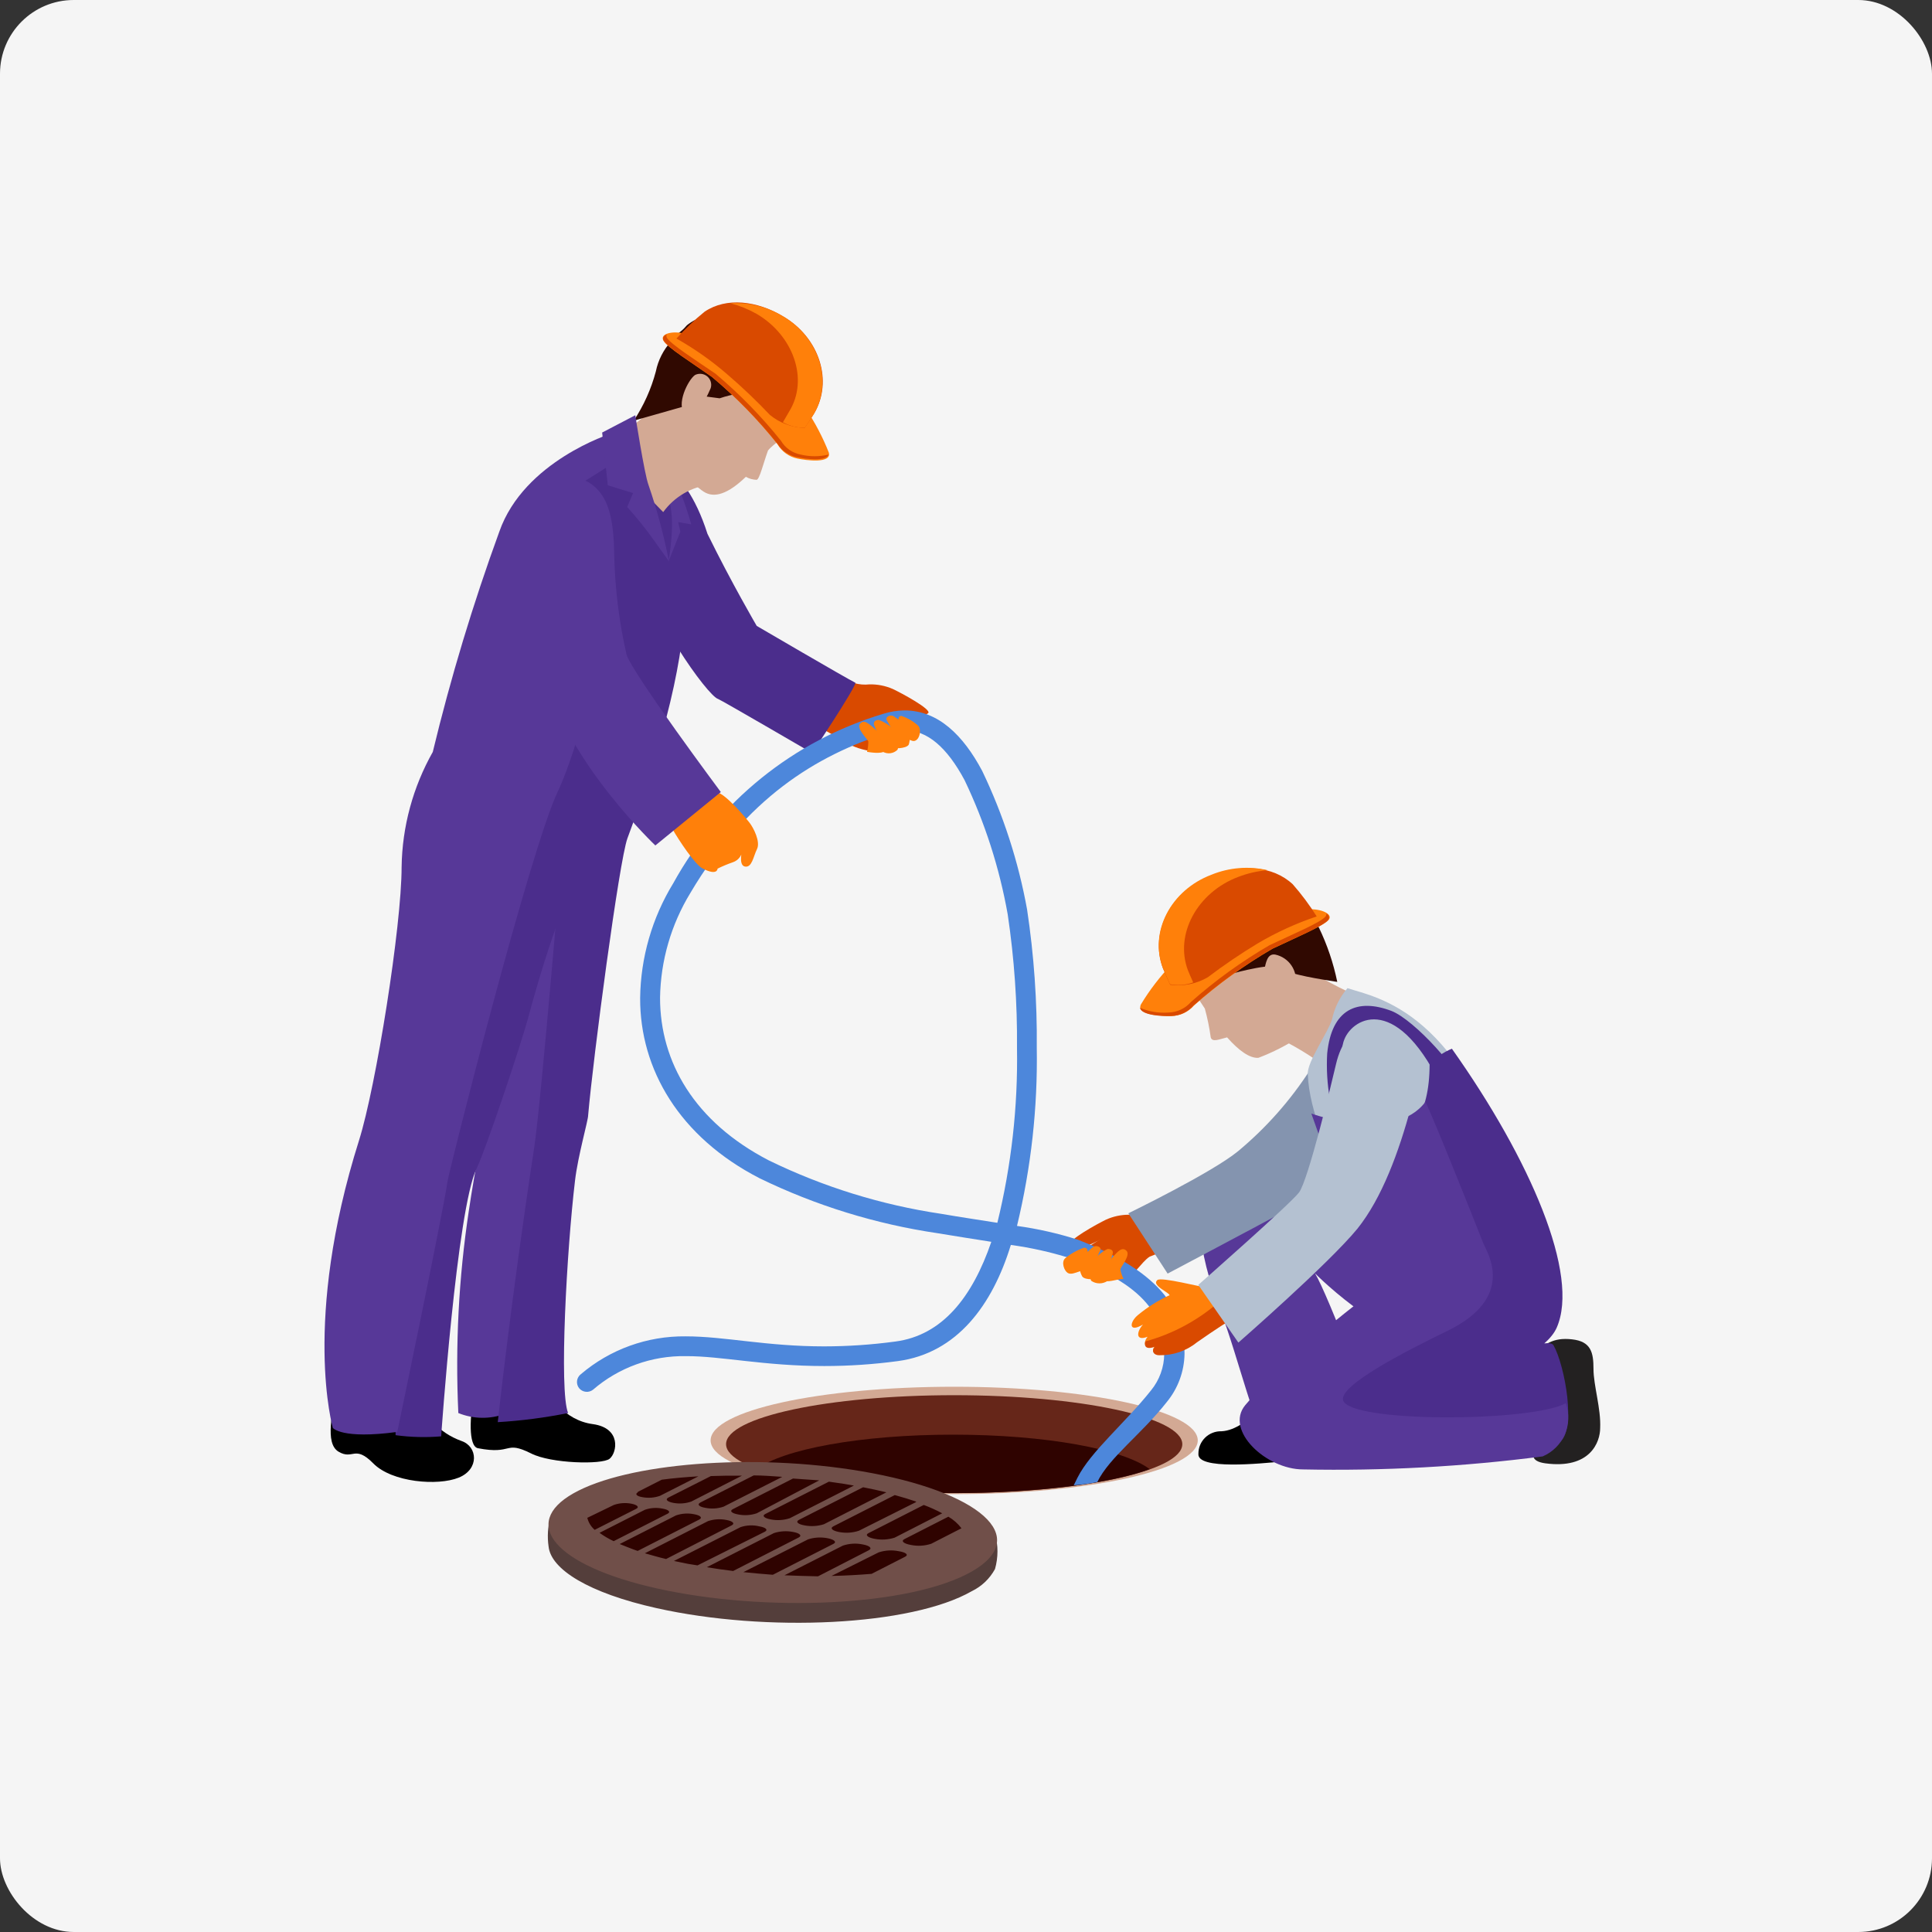 <svg width="262" height="262" viewBox="0 0 262 262" fill="none" xmlns="http://www.w3.org/2000/svg">
<rect x="0" y="0" width="262" height="262" fill="#333333" stroke="none"/>
<rect width="262" height="262" rx="10" fill="#f5f5f5"/>
<g clip-path="url(#clip0_159_12)">
<path d="M113.988 91.679C114.536 92.115 115.164 92.439 115.838 92.633C116.512 92.827 117.217 92.886 117.914 92.809C118.995 92.787 120.067 92.997 121.058 93.427C122.231 93.974 126.387 96.217 125.872 96.711C125.57 96.949 125.206 97.097 124.822 97.137C124.438 97.178 124.051 97.11 123.705 96.941C123.006 96.677 122.328 96.358 121.68 95.987C121.68 95.987 125.126 97.753 125.037 98.318C122.933 99.887 120.571 101.082 118.056 101.85C116.584 101.628 115.181 101.079 113.953 100.243C112.851 99.59 111.306 98.671 110.667 98.477C110.027 98.283 113.988 91.679 113.988 91.679Z" fill="#D94A00"/>
<path d="M102.62 84.88C102.62 84.88 99.227 79.088 95.941 72.396C94.289 67.205 92.033 64.485 90.612 63.867C90.612 63.867 86.632 73.173 87.059 76.705C87.805 82.956 95.941 94.363 97.379 94.787C97.735 94.892 110.134 102.115 110.134 102.115C110.134 102.115 115.854 93.533 116.014 92.597C114.788 91.997 102.62 84.88 102.62 84.88Z" fill="#4B2D8C"/>
<path d="M64.322 189.045C63.7 191.924 63.487 196.109 64.801 196.391C69.615 197.327 68.354 195.279 72.013 197.097C74.678 198.475 81.659 198.651 82.672 197.821C83.684 196.992 84.288 193.654 80.38 193.124C76.472 192.595 74.358 189.222 73.079 187.121C72.171 185.797 70.837 184.819 69.296 184.348L65.192 185.037L64.322 189.045Z" fill="black"/>
<path d="M68.496 191.729C70.823 183.66 75.832 146.949 79.74 116.93L70.165 124.876C68.922 137.731 65.192 153.129 63.575 164.218C62.204 173.285 61.728 182.464 62.154 191.624C64.18 192.447 66.443 192.485 68.496 191.729V191.729Z" fill="#573898"/>
<path d="M46.007 186.432L55.919 186.026C55.919 186.026 56.133 193.089 62.599 195.42C64.766 196.162 65.032 199.234 62.208 200.382C59.383 201.53 53.166 201.035 50.626 198.457C48.086 195.879 47.89 198.033 45.919 196.868C43.947 195.703 45.243 191.306 45.457 188.604L46.007 186.432Z" fill="black"/>
<path d="M64.641 158.444C65.832 156.007 70.681 141.651 71.747 137.572C77.929 114.793 81.41 116.047 82.671 104.357C82.971 98.018 82.87 91.666 82.37 85.34C82.37 84.704 77.929 91.078 75.797 90.849L67.43 131.056C62.741 152.493 53.219 180.781 53.646 194.625C55.694 194.904 57.767 194.957 59.827 194.784C59.827 194.784 61.959 163.9 64.641 158.444Z" fill="#4B2D8C"/>
<path d="M83.808 61.978L82.867 58.799C82.867 58.799 71.072 62.508 67.714 72.096C64.145 81.879 61.132 91.854 58.69 101.973C55.998 106.74 54.544 112.099 54.463 117.565C54.463 125.582 50.999 147.302 48.689 154.647C40.944 179.175 45.137 193.637 45.137 193.637C45.137 193.637 46.291 195.208 53.876 194.184C53.876 194.184 60.04 164.66 60.698 160.174C60.929 158.638 71.924 114.97 75.708 107.2C77.484 103.421 80.362 94.098 80.06 91.025C80.06 90.69 81.712 67.752 82.138 67.593C84.359 66.675 83.808 61.978 83.808 61.978Z" fill="#573898"/>
<path d="M90.931 69.624C90.931 69.624 89.013 67.293 86.348 64.468C83.684 61.642 84.678 61.872 84.678 61.872L78.532 65.721C78.532 65.721 85.265 88.006 80.042 87.105C80.042 87.105 78.621 102.344 76.383 113.787C76.276 114.281 73.452 149.015 72.421 155.778C69.295 176.279 67.501 192.86 67.501 192.86C70.706 192.67 73.893 192.257 77.04 191.623C75.797 188.569 76.862 169.48 77.981 160.086C78.372 156.749 79.758 151.946 79.758 151.257C80.433 143.435 83.968 116.736 85.087 113.681C97.646 80.272 91.517 72.131 90.931 69.624Z" fill="#4B2D8C"/>
<path d="M162.43 195.332C162.43 199.358 147.633 202.624 129.39 202.624C111.147 202.624 96.367 199.358 96.367 195.332C96.367 191.306 111.147 188.057 129.39 188.057C147.633 188.057 162.43 191.323 162.43 195.332Z" fill="#D3A994"/>
<path d="M160.334 195.844C160.334 199.517 146.478 202.483 129.389 202.483C112.301 202.483 98.463 199.517 98.463 195.844C98.463 192.171 112.319 189.204 129.389 189.204C146.46 189.204 160.334 192.171 160.334 195.844Z" fill="#662619"/>
<path d="M155.911 199.234C152.358 196.532 141.842 194.555 129.265 194.555C116.688 194.555 106.172 196.532 102.62 199.234C107.949 201.176 117.896 202.483 129.265 202.483C140.634 202.483 150.581 201.176 155.911 199.234Z" fill="#2F0300"/>
<path d="M157.03 163.547C156.487 163.992 155.86 164.326 155.186 164.529C154.512 164.732 153.805 164.801 153.104 164.73C152.026 164.727 150.959 164.956 149.978 165.401C148.805 165.966 144.649 168.262 145.199 168.756C145.511 168.991 145.883 169.134 146.273 169.169C146.662 169.203 147.054 169.127 147.402 168.95C148.099 168.679 148.77 168.348 149.409 167.962C149.409 167.962 145.981 169.904 146.088 170.345C147.958 171.767 150.088 172.816 152.358 173.436C153.513 173.436 154.81 171.087 155.911 170.416C157.115 169.909 158.364 169.513 159.641 169.233C160.281 168.933 157.03 163.547 157.03 163.547Z" fill="#D94A00"/>
<path d="M179.839 189.328C180.087 192.418 181.952 198.157 179.839 197.998C177.86 197.827 175.868 197.892 173.905 198.192C170.939 198.475 162.306 199.358 162.519 197.15C162.514 196.743 162.592 196.34 162.748 195.963C162.904 195.587 163.135 195.246 163.427 194.96C163.719 194.675 164.066 194.451 164.447 194.303C164.829 194.154 165.236 194.084 165.645 194.096C169.394 193.919 172.911 188.198 174.243 188.798C176.071 189.253 177.957 189.431 179.839 189.328Z" fill="black"/>
<path d="M190.372 166.249C186.82 166.249 171.632 155.989 165.041 159.839C161.489 161.923 162.288 169.48 165.539 177.833C167.83 183.713 170.495 195.049 172.04 195.491C174.687 196.144 184.084 192.648 185.203 191.959C186.322 191.27 179.004 173.012 178.098 172.376C177.192 171.74 188.578 182.971 193.232 180.958L190.372 166.249Z" fill="#573898"/>
<path d="M181.224 137.766C180.105 138.685 179.643 141.969 177.671 145.077C175 149.219 171.712 152.935 167.919 156.095C164.366 159.027 153.015 164.536 153.015 164.536L158.344 172.712C158.344 172.712 171.01 166.002 173.141 164.836C181.508 160.227 187.548 147.178 187.548 147.178L181.224 137.766Z" fill="#8494AF"/>
<path d="M180.194 145.006C177.883 143.216 175.373 141.693 172.715 140.468L177.227 131.445C180.051 133.194 183.023 134.695 186.109 135.93C187.317 136.195 180.194 145.006 180.194 145.006Z" fill="#D3A994"/>
<path d="M175.255 122.775C174.349 121.397 172.555 121.203 171.365 120.85C166.231 118.837 159.499 124.17 159.57 128.884C159.57 131.568 161.453 133.758 163.389 136.777C163.741 138.059 164.009 139.363 164.188 140.68C164.402 141.404 165.396 140.909 166.409 140.68C167.972 142.446 169.464 143.541 170.654 143.452C172.62 142.707 174.497 141.748 176.25 140.592C176.25 140.592 183.959 136.142 175.255 122.775Z" fill="#D3A994"/>
<path d="M170.317 119.402C168.647 118.519 167.51 119.702 164.082 121.803C160.653 123.905 160.369 122.492 159.57 126.183C159.486 127.754 159.889 129.313 160.724 130.65C161.315 130.075 162.008 129.614 162.767 129.29C163.691 129.043 162.767 129.449 164.739 130.368C165.64 130.77 166.464 131.326 167.173 132.01C167.173 132.01 173.372 130.244 174.118 131.392C174.598 132.116 179.341 132.84 181.348 133.158C180.822 130.598 179.981 128.113 178.843 125.759C177.978 124.143 176.766 122.735 175.292 121.637C173.819 120.538 172.12 119.775 170.317 119.402V119.402Z" fill="#300901"/>
<path d="M171.454 131.498C171.667 130.632 171.827 129.273 172.928 129.449C173.834 129.641 174.628 130.176 175.143 130.942C175.657 131.707 175.85 132.641 175.682 133.546C174.971 135.382 171.454 131.498 171.454 131.498Z" fill="#D3A994"/>
<path d="M180.638 138.243C180.964 136.677 181.685 135.218 182.734 134.005C186.766 135.347 198.419 136.901 205.916 162.77C205.916 162.77 193.481 175.678 190.976 175.678C188.791 171.97 177.671 155.619 177.352 145.659C177.227 144.035 180.069 140.08 180.638 138.243Z" fill="#B4C1D1"/>
<path d="M207.052 184.419C209.433 182.194 210.605 181.347 213.181 181.629C215.756 181.912 216.094 183.395 216.094 185.637C216.094 187.88 217.124 191.041 217 193.654C217 195.544 215.668 199.269 209.539 198.44C205.56 197.874 210.072 194.625 210.605 192.4C211.138 190.176 207.052 184.419 207.052 184.419Z" fill="#232121"/>
<path d="M193.872 144.282C194.723 143.392 195.751 142.689 196.891 142.216C207.55 157.261 214.264 172.888 211.102 180.057C208.455 186.008 189.395 190.087 188.01 190.864C187.69 191.041 209.45 180.269 210.676 182.441C212.186 185.09 213.909 194.166 211.369 195.667C205.098 199.375 188.578 197.433 185.558 197.433C180.531 197.433 176.889 196.797 176.889 194.237C176.801 183.889 194.991 173.33 194.991 173.33L182.556 154.33C182.556 154.33 193.854 158.903 193.872 144.282Z" fill="#4B2D8C"/>
<path d="M209.202 197.504C198.431 198.899 187.571 199.489 176.712 199.269C171.703 199.269 166.054 193.972 168.86 190.564C174.705 183.66 186.358 174.972 186.358 174.972L177.831 151.01C177.831 151.01 189.04 155.107 193.303 149.421C194.405 151.628 199.805 165.172 201.155 168.615C201.705 169.904 205.649 175.943 196.252 180.499C190.425 183.324 181.686 187.845 182.13 189.858C182.823 192.965 207.638 192.86 212.328 190.299C212.833 191.67 212.791 193.18 212.209 194.521C211.627 195.861 210.551 196.928 209.202 197.504V197.504Z" fill="#573898"/>
<path d="M198.881 148.379C198.277 145.359 191.776 138.296 188.702 137.095C184.048 135.329 180.584 136.848 179.981 142.869C179.747 147.005 180.477 151.138 182.112 154.948L185.878 153.835C185.878 153.835 180.656 144.777 182.325 140.909C183.551 137.925 189.662 134.588 195.879 148.185C197.62 152.016 198.881 148.379 198.881 148.379Z" fill="#4B2D8C"/>
<path d="M177.333 123.322C179.11 123.181 180.886 123.958 180.158 124.77C179.43 125.582 175.664 127.189 172.573 128.655C168.772 130.864 165.202 133.443 161.915 136.354C161.535 136.792 161.067 137.146 160.54 137.393C160.014 137.639 159.441 137.772 158.859 137.784C157.634 137.784 154.01 137.696 154.72 136.212C155.9 134.258 157.294 132.44 158.877 130.791C160.156 129.396 172.271 123.869 173.941 123.728C175.081 123.687 176.216 123.551 177.333 123.322Z" fill="#FF800A"/>
<path d="M179.874 123.869C179.89 124.021 179.845 124.174 179.749 124.293C179.11 125.106 175.238 126.712 172.164 128.178C168.364 130.387 164.794 132.966 161.506 135.877C161.128 136.312 160.662 136.665 160.139 136.911C159.616 137.157 159.047 137.292 158.469 137.307C157.145 137.409 155.816 137.191 154.596 136.672C154.792 137.713 157.74 137.837 158.824 137.784C159.403 137.77 159.972 137.636 160.495 137.389C161.019 137.143 161.484 136.79 161.862 136.354C165.149 133.443 168.719 130.864 172.52 128.655C175.611 127.189 179.465 125.582 180.105 124.77C180.353 124.452 180.229 124.117 179.874 123.869Z" fill="#D94A00"/>
<path d="M178.559 124.276C177.595 122.738 176.508 121.279 175.309 119.914C172.573 117.371 168.363 117.177 164.295 118.713C158.789 120.779 155.84 126.448 157.723 131.356C157.865 131.727 158.504 133.122 158.682 133.546C160.455 133.786 162.257 133.425 163.798 132.522C165.971 130.874 168.23 129.342 170.566 127.931C173.094 126.438 175.774 125.213 178.559 124.276V124.276Z" fill="#D94A00"/>
<path d="M167.901 118.925C169.182 118.431 170.528 118.122 171.898 118.007C169.355 117.421 166.691 117.637 164.277 118.625C158.77 120.709 155.822 126.377 157.705 131.286C157.847 131.657 158.486 133.052 158.664 133.475C159.715 133.674 160.801 133.588 161.808 133.228C161.542 132.645 161.204 131.851 161.098 131.586C159.25 126.677 162.394 121.009 167.901 118.925Z" fill="#FF800A"/>
<path d="M145.608 201.424L146.123 200.382C147.899 196.85 152.589 192.965 156.106 188.533C157.237 187.142 157.863 185.413 157.882 183.624V183.624C157.882 179.634 156.532 174.513 145.022 170.593C142.429 169.786 139.773 169.196 137.081 168.827V168.827C134.594 176.967 129.78 183.501 121.769 184.578C118.46 185.024 115.125 185.249 111.786 185.249V185.249C103.597 185.249 97.859 183.889 92.992 183.907C88.378 183.831 83.899 185.454 80.415 188.463C80.136 188.68 79.782 188.78 79.43 188.74C79.078 188.701 78.755 188.525 78.532 188.251V188.251C78.422 188.112 78.341 187.953 78.293 187.782C78.245 187.612 78.231 187.434 78.252 187.258C78.274 187.083 78.33 186.913 78.418 186.759C78.505 186.605 78.623 186.47 78.763 186.361C82.716 182.991 87.767 181.165 92.974 181.223V181.223C98.303 181.223 103.881 182.583 111.768 182.583C114.988 182.579 118.205 182.361 121.396 181.929V181.929C127.809 181.099 131.876 175.872 134.434 168.403C132.232 168.05 129.763 167.679 127.151 167.238C118.767 166.001 110.625 163.488 103.011 159.786V159.786C92.157 154.206 86.775 145.024 86.81 135.347C86.879 129.849 88.431 124.471 91.304 119.773V119.773C97.389 108.716 107.594 100.474 119.726 96.817V96.817C120.679 96.508 121.673 96.348 122.675 96.341V96.341C127.24 96.341 130.633 99.731 133.191 104.534C136.056 110.505 138.105 116.829 139.284 123.34V123.34C140.219 129.546 140.658 135.817 140.598 142.093V142.093C140.729 150.225 139.828 158.341 137.916 166.249V166.249C140.737 166.637 143.519 167.269 146.23 168.138V168.138C157.882 172.694 160.583 177.938 160.636 183.589C160.598 185.981 159.746 188.29 158.22 190.14V190.14C154.809 194.484 150.439 197.627 148.805 200.982C147.751 201.204 146.683 201.352 145.608 201.424V201.424ZM122.675 99.007C121.946 99.015 121.222 99.128 120.526 99.342C110.578 102.415 101.11 108.436 93.631 121.079C91.009 125.375 89.586 130.288 89.51 135.312V135.312C89.51 144 94.164 152.14 104.272 157.367C111.638 160.957 119.517 163.399 127.631 164.607V164.607C130.367 165.083 132.96 165.454 135.252 165.825C137.153 158.065 138.048 150.096 137.916 142.11V142.11C137.969 136.048 137.547 129.99 136.655 123.993V123.993C135.536 117.697 133.57 111.58 130.811 105.805V105.805C128.413 101.32 125.73 99.042 122.728 99.042L122.675 99.007Z" fill="#4D87DB"/>
<path d="M84.999 96.835C88.214 99.289 95.994 107.165 97.22 107.43C98.446 107.695 101.181 110.961 101.679 111.615C102.176 112.268 103.153 114.14 102.656 115.146C102.158 116.153 101.981 117.689 101.021 117.513C100.062 117.336 100.684 115.058 100.684 115.058C100.701 115.468 100.584 115.872 100.35 116.209C100.116 116.547 99.778 116.8 99.387 116.93C98.677 117.176 97.983 117.465 97.309 117.795C97.309 117.795 97.309 118.819 95.319 117.795C94.271 117.318 91.962 113.787 91.234 112.498C90.505 111.209 83.862 106.741 81.144 104.569C78.426 102.397 84.999 96.835 84.999 96.835Z" fill="#FF800A"/>
<path d="M80.93 66.286C82.422 67.77 83.24 70.259 83.293 75.204C83.392 79.768 83.951 84.311 84.963 88.765C85.762 91.326 97.752 107.412 97.752 107.412L88.871 114.652C88.871 114.652 77.431 103.792 74.411 92.915C74.411 92.915 67.625 71.036 74.233 66.092C74.683 65.662 75.214 65.325 75.796 65.102C76.378 64.878 76.999 64.772 77.623 64.79C78.246 64.809 78.86 64.95 79.428 65.207C79.996 65.464 80.507 65.831 80.93 66.286Z" fill="#573898"/>
<path d="M117.577 101.956C118.465 102.115 119.975 102.238 120.099 101.691C120.083 101.165 119.954 100.649 119.722 100.177C119.489 99.705 119.157 99.288 118.749 98.954C117.772 98.053 117.115 97.523 116.617 98.159C116.12 98.795 117.665 100.261 117.754 100.543C117.757 101.02 117.697 101.494 117.577 101.956V101.956Z" fill="#FF800A"/>
<path d="M119.673 101.92C119.992 102.112 120.367 102.192 120.737 102.147C121.107 102.102 121.452 101.935 121.716 101.673C121.869 101.255 121.92 100.806 121.865 100.363C121.809 99.921 121.648 99.499 121.396 99.13C120.791 98.456 120.028 97.941 119.175 97.629C118.713 97.629 118.323 97.894 118.589 98.459C118.856 99.025 119.548 100.72 119.548 100.72L119.673 101.92Z" fill="#FF800A"/>
<path d="M121.627 101.285C120.792 101.55 122.924 101.585 123.243 100.967C123.462 100.251 123.418 99.481 123.119 98.795C122.558 98.158 121.913 97.599 121.201 97.135C120.703 96.853 119.993 97.241 120.259 97.683C120.526 98.124 121.485 99.766 121.485 99.766C121.595 100.265 121.643 100.775 121.627 101.285V101.285Z" fill="#FF800A"/>
<path d="M123.066 100.225C123.616 100.402 123.883 100.667 124.309 100.331C124.736 99.996 125.02 98.795 124.416 98.318C123.781 97.77 123.045 97.35 122.249 97.082C121.787 97.082 121.751 97.629 121.964 98.089C122.178 98.548 123.066 100.225 123.066 100.225Z" fill="#FF800A"/>
<path d="M164.046 174.672C162.874 174.566 157.456 173.118 156.941 173.595C156.426 174.071 157.19 174.601 158.06 175.166C158.93 175.731 158.486 175.696 158.486 175.696C157.01 176.388 155.625 177.26 154.365 178.292C153.175 179.228 152.962 180.834 155.005 179.616C154.17 180.517 153.903 181.947 155.626 181.276C154.951 182.123 155.165 183.042 156.621 182.565C156.159 182.989 156.301 183.677 157.225 183.713C159.087 183.747 160.901 183.121 162.341 181.947C164.881 180.181 166.729 179.033 166.729 179.033L164.046 174.672Z" fill="#FF800A"/>
<path d="M162.341 182.018C160.901 183.192 159.088 183.818 157.225 183.783C156.302 183.783 156.16 183.059 156.621 182.636C155.485 183.042 155.112 182.636 155.325 181.912C158.987 180.908 162.375 179.097 165.237 176.614L166.729 179.086C166.729 179.086 164.882 180.234 162.341 182.018Z" fill="#D94A00"/>
<path d="M190.798 142.693C191.518 143.78 191.946 145.032 192.042 146.33C192.138 147.628 191.9 148.929 191.349 150.109C189.697 156.237 187.406 162.47 184.084 166.62C180.194 171.37 167.937 182.07 167.937 182.07L162.501 174.248C162.501 174.248 174.936 163.318 176.161 161.711C177.387 160.104 180.549 147.019 181.171 144.335C182.556 138.402 186.837 137.59 190.798 142.693Z" fill="#B4C1D1"/>
<path d="M152.358 173.436C151.488 173.436 149.942 174.071 149.729 173.542C149.683 173.018 149.749 172.49 149.924 171.994C150.099 171.498 150.377 171.044 150.742 170.663C151.594 169.657 152.18 169.039 152.767 169.622C153.353 170.204 151.985 171.829 151.932 172.111C152.006 172.571 152.15 173.018 152.358 173.436V173.436Z" fill="#FF800A"/>
<path d="M150.227 173.683C149.897 173.915 149.503 174.039 149.099 174.039C148.695 174.039 148.3 173.915 147.971 173.683C147.804 173.272 147.737 172.828 147.774 172.386C147.811 171.945 147.951 171.518 148.184 171.14C148.683 170.385 149.376 169.775 150.191 169.374C150.635 169.374 151.061 169.516 150.866 170.116C150.671 170.716 150.209 172.482 150.209 172.482L150.227 173.683Z" fill="#FF800A"/>
<path d="M148.201 173.294C149.072 173.453 147.171 173.683 146.762 173.1C146.407 172.46 146.288 171.717 146.425 170.999C146.931 170.299 147.528 169.67 148.201 169.127C148.663 168.774 149.427 169.127 149.214 169.551C149 169.975 148.254 171.758 148.254 171.758C148.175 172.266 148.157 172.782 148.201 173.294Z" fill="#FF800A"/>
<path d="M146.78 172.288C145.892 172.57 145.253 172.906 144.791 172.623C144.329 172.341 143.885 171.193 144.435 170.646C145.202 170.008 146.082 169.517 147.029 169.198C147.491 169.198 147.58 169.675 147.42 170.169C147.26 170.663 146.78 172.288 146.78 172.288Z" fill="#FF800A"/>
<path d="M91.429 64.768C92.361 66.819 93.133 68.938 93.738 71.107L91.962 70.807L92.264 72.096L90.665 76.122C90.665 76.122 91.766 70.118 90.576 67.54C90.409 67.047 90.402 66.515 90.555 66.018C90.708 65.521 91.013 65.084 91.429 64.768V64.768Z" fill="#573898"/>
<path d="M90.629 51.895C89.937 53.837 89.226 55.427 84.057 58.958C81.463 60.724 83.293 62.631 83.293 62.631L89.937 69.447C90.681 68.42 91.632 67.558 92.73 66.916C93.828 66.275 95.049 65.868 96.314 65.721C98.694 65.545 90.629 51.895 90.629 51.895Z" fill="#D3A994"/>
<path d="M93.578 51.153C96.598 46.297 102.052 43.437 106.173 47.18C110.667 51.259 110.667 53.29 107.452 58.111C106.777 59.117 104.947 60.106 104.148 61.095C103.508 62.861 103.011 64.962 102.62 65.068C102.102 65.058 101.595 64.919 101.146 64.662C98.748 66.975 96.865 67.611 95.426 66.675C93.987 65.739 90.008 62.084 90.097 58.429C90.043 56.433 91.962 53.785 93.578 51.153Z" fill="#D3A994"/>
<path d="M111.289 53.361C110.827 56.168 109.672 56.892 108.287 56.892C105 56.786 104.929 54.12 103.704 54.279C102.478 54.438 101.057 53.361 100.24 53.361C99.34 53.502 98.454 53.721 97.593 54.014L95.71 53.767L94.555 52.584L92.708 55.127L85.94 57.051C87.3 54.998 88.314 52.737 88.942 50.359C89.251 48.846 89.963 47.444 91.003 46.297C91.926 44.973 92.175 45.273 93.152 44.108C93.867 43.536 94.696 43.121 95.584 42.89C96.471 42.659 97.398 42.617 98.303 42.766C99.369 43.066 100.08 43.207 100.382 43.719C100.684 44.231 101.394 43.225 102.94 43.719C104.203 43.974 105.407 44.459 106.492 45.15C108.429 46.315 109.459 48.964 110.489 50.694C110.938 51.519 111.21 52.426 111.289 53.361Z" fill="#300901"/>
<path d="M96.385 52.619C96.469 52.338 96.468 52.038 96.383 51.757C96.298 51.476 96.131 51.226 95.904 51.038C95.677 50.85 95.4 50.733 95.107 50.7C94.813 50.667 94.516 50.72 94.253 50.853C93.33 51.489 91.589 54.879 92.939 56.292C94.289 57.705 96.385 52.619 96.385 52.619Z" fill="#D3A994"/>
<path d="M88.711 73.314L90.718 76.122C90.03 72.596 89.098 69.121 87.929 65.721C87.379 64.22 86.153 56.31 86.153 56.31L81.659 58.658L82.422 65.81L85.851 66.869L85.052 68.758C86.363 70.202 87.585 71.724 88.711 73.314V73.314Z" fill="#573898"/>
<path d="M92.885 45.256C91.198 44.814 89.475 45.256 89.954 46.174C90.434 47.092 93.845 49.211 96.545 51.118C99.804 53.853 102.779 56.906 105.427 60.23C105.717 60.73 106.111 61.164 106.583 61.502C107.054 61.84 107.593 62.074 108.162 62.19C109.335 62.437 112.834 62.896 112.39 61.36C111.578 59.303 110.548 57.337 109.317 55.497C108.304 53.961 97.646 46.668 96.047 46.35C94.963 46.078 93.905 45.712 92.885 45.256V45.256Z" fill="#FF800A"/>
<path d="M89.99 46.174C90.47 47.057 93.898 49.229 96.598 51.136C99.856 53.872 102.832 56.924 105.48 60.247C105.78 60.71 106.174 61.105 106.635 61.409C107.097 61.713 107.617 61.919 108.162 62.013C109.193 62.243 112.035 62.614 112.372 61.642C111.123 61.943 109.82 61.943 108.571 61.642C108.018 61.537 107.494 61.316 107.035 60.993C106.575 60.67 106.19 60.254 105.906 59.771C103.252 56.457 100.278 53.411 97.025 50.677C94.324 48.823 90.896 46.651 90.416 45.768C90.387 45.701 90.372 45.629 90.372 45.556C90.372 45.483 90.387 45.411 90.416 45.344C89.972 45.538 89.812 45.821 89.99 46.174Z" fill="#D94A00"/>
<path d="M98.606 50.747C100.631 52.482 102.564 54.321 104.396 56.257C105.725 57.359 107.391 57.982 109.122 58.022C109.352 57.722 110.205 56.416 110.401 56.08C113.012 51.683 111.129 45.785 106.208 42.907C102.656 40.77 98.499 40.276 95.55 42.271C94.179 43.378 92.902 44.595 91.731 45.909C94.18 47.288 96.483 48.909 98.606 50.747V50.747Z" fill="#D94A00"/>
<path d="M107.025 55.797L106.172 57.263C107.078 57.767 108.101 58.023 109.139 58.005C109.37 57.705 110.222 56.398 110.418 56.062C112.94 51.595 111.057 45.768 106.172 42.889C104.04 41.595 101.561 40.979 99.067 41.124C100.309 41.453 101.503 41.94 102.62 42.572C107.558 45.468 109.725 51.418 107.025 55.797Z" fill="#FF800A"/>
<path d="M131.344 208.84C131.131 213.396 118.785 216.521 103.792 215.903C88.8 215.285 76.792 210.924 77.005 206.368C77.218 201.812 89.564 198.669 104.574 199.305C119.584 199.94 131.575 204.267 131.344 208.84Z" fill="#2F0300"/>
<path d="M132.001 212.283C123.794 216.981 104.148 217.899 89.244 214.561C81.304 212.796 76.028 208.363 74.642 205.732C74.285 207.032 74.2 208.39 74.394 209.723C74.713 212.831 79.847 216.027 89.013 218.075C103.917 221.413 123.563 220.494 131.788 215.78C133.126 215.131 134.226 214.081 134.932 212.778C135.379 211.208 135.379 209.545 134.932 207.975C134.328 208.752 133.316 211.506 132.001 212.283Z" fill="#543E3B"/>
<path d="M116.831 199.517C102.016 197.009 84.963 198.422 77.751 202.519C70.539 206.615 75.193 212.283 89.013 215.391C103.917 218.729 123.563 217.81 131.788 213.113C140.012 208.416 132.818 202.236 116.831 199.517ZM127.773 205.22L121.325 208.522C120.447 208.802 119.512 208.857 118.607 208.681C117.648 208.505 117.275 208.151 117.79 207.904L125.269 204.09C126.129 204.408 126.966 204.786 127.773 205.22V205.22ZM124.22 203.702L116.476 207.586C115.617 207.869 114.7 207.93 113.811 207.763C112.87 207.586 112.514 207.251 113.012 206.986L121.343 202.748C122.391 203.031 123.35 203.331 124.238 203.631L124.22 203.702ZM117.044 201.689C118.145 201.9 119.211 202.13 120.206 202.377L111.733 206.703C110.889 206.971 109.992 207.026 109.121 206.862C108.198 206.703 107.842 206.368 108.358 206.103L117.044 201.689ZM114.468 201.229L115.801 201.459L107.096 205.891C106.272 206.161 105.391 206.216 104.538 206.05C103.632 205.891 103.295 205.556 103.792 205.308L112.408 200.929L114.468 201.229ZM111.093 200.753L102.62 205.22C101.813 205.489 100.95 205.544 100.115 205.379C99.227 205.22 98.889 204.902 99.387 204.655L107.54 200.505L111.093 200.753ZM102.211 200.082C103.49 200.082 104.769 200.188 106.084 200.276L98.126 204.32C97.332 204.59 96.479 204.645 95.657 204.479C94.804 204.337 94.484 204.019 94.981 203.755L102.211 200.082ZM100.684 200.082L93.738 203.631C92.962 203.898 92.129 203.958 91.322 203.808C90.47 203.649 90.168 203.331 90.647 203.084L96.403 200.17C97.824 200.117 99.245 200.099 100.684 200.117V200.082ZM86.473 202.324L89.741 200.664C91.287 200.453 92.957 200.311 94.715 200.205L89.493 202.854C88.729 203.121 87.907 203.182 87.112 203.031C86.348 202.907 86.046 202.607 86.526 202.36L86.473 202.324ZM79.598 205.856L83.24 204.09C83.998 203.825 84.813 203.764 85.602 203.914C86.437 204.072 86.739 204.39 86.26 204.62L80.646 207.463C80.157 207.041 79.81 206.48 79.651 205.856H79.598ZM81.303 207.869L87.45 204.743C88.22 204.474 89.049 204.419 89.848 204.585C90.701 204.726 91.002 205.061 90.505 205.291L83.222 208.999C82.548 208.684 81.905 208.306 81.303 207.869V207.869ZM84.039 209.388L91.677 205.503C92.466 205.234 93.312 205.179 94.129 205.344C94.999 205.503 95.301 205.821 94.822 206.068L86.473 210.323C85.585 210.023 84.856 209.705 84.039 209.388ZM87.45 210.641L96.012 206.28C96.812 206.01 97.67 205.955 98.499 206.121C99.387 206.28 99.707 206.615 99.209 206.862L90.328 211.418C89.262 211.171 88.409 210.906 87.45 210.641ZM93.276 212.072L91.393 211.683L100.435 207.092C101.249 206.822 102.123 206.785 102.957 206.986C103.881 207.145 104.201 207.48 103.703 207.728L94.591 212.283L93.276 212.072ZM95.852 212.531L104.947 207.904C105.778 207.635 106.664 207.58 107.523 207.745C108.464 207.904 108.802 208.257 108.304 208.505L99.422 213.043C98.215 212.901 97.024 212.725 95.852 212.531ZM100.808 213.202L109.583 208.752C110.427 208.484 111.324 208.429 112.194 208.593C113.154 208.769 113.509 209.123 113.012 209.37L104.805 213.555C103.473 213.449 102.14 213.343 100.844 213.202H100.808ZM106.386 213.625L114.308 209.599C115.172 209.311 116.098 209.256 116.991 209.44C117.968 209.617 118.323 209.97 117.808 210.235L110.933 213.767C109.441 213.731 107.949 213.696 106.386 213.625V213.625ZM122.728 211.118L118.199 213.431C116.422 213.572 114.646 213.678 112.763 213.714L119.158 210.518C120.035 210.232 120.971 210.177 121.876 210.359C122.87 210.518 123.261 210.853 122.728 211.118V211.118ZM126.281 209.352C125.393 209.644 124.444 209.699 123.528 209.511C122.533 209.335 122.142 208.981 122.657 208.717L128.608 205.679C129.3 206.08 129.904 206.615 130.384 207.251L126.281 209.352Z" fill="#704F49"/>
</g>
<defs>
<clipPath id="clip0_159_12">
<rect width="173" height="179" fill="white" transform="translate(44 41)"/>
</clipPath>
</defs>
</svg>
